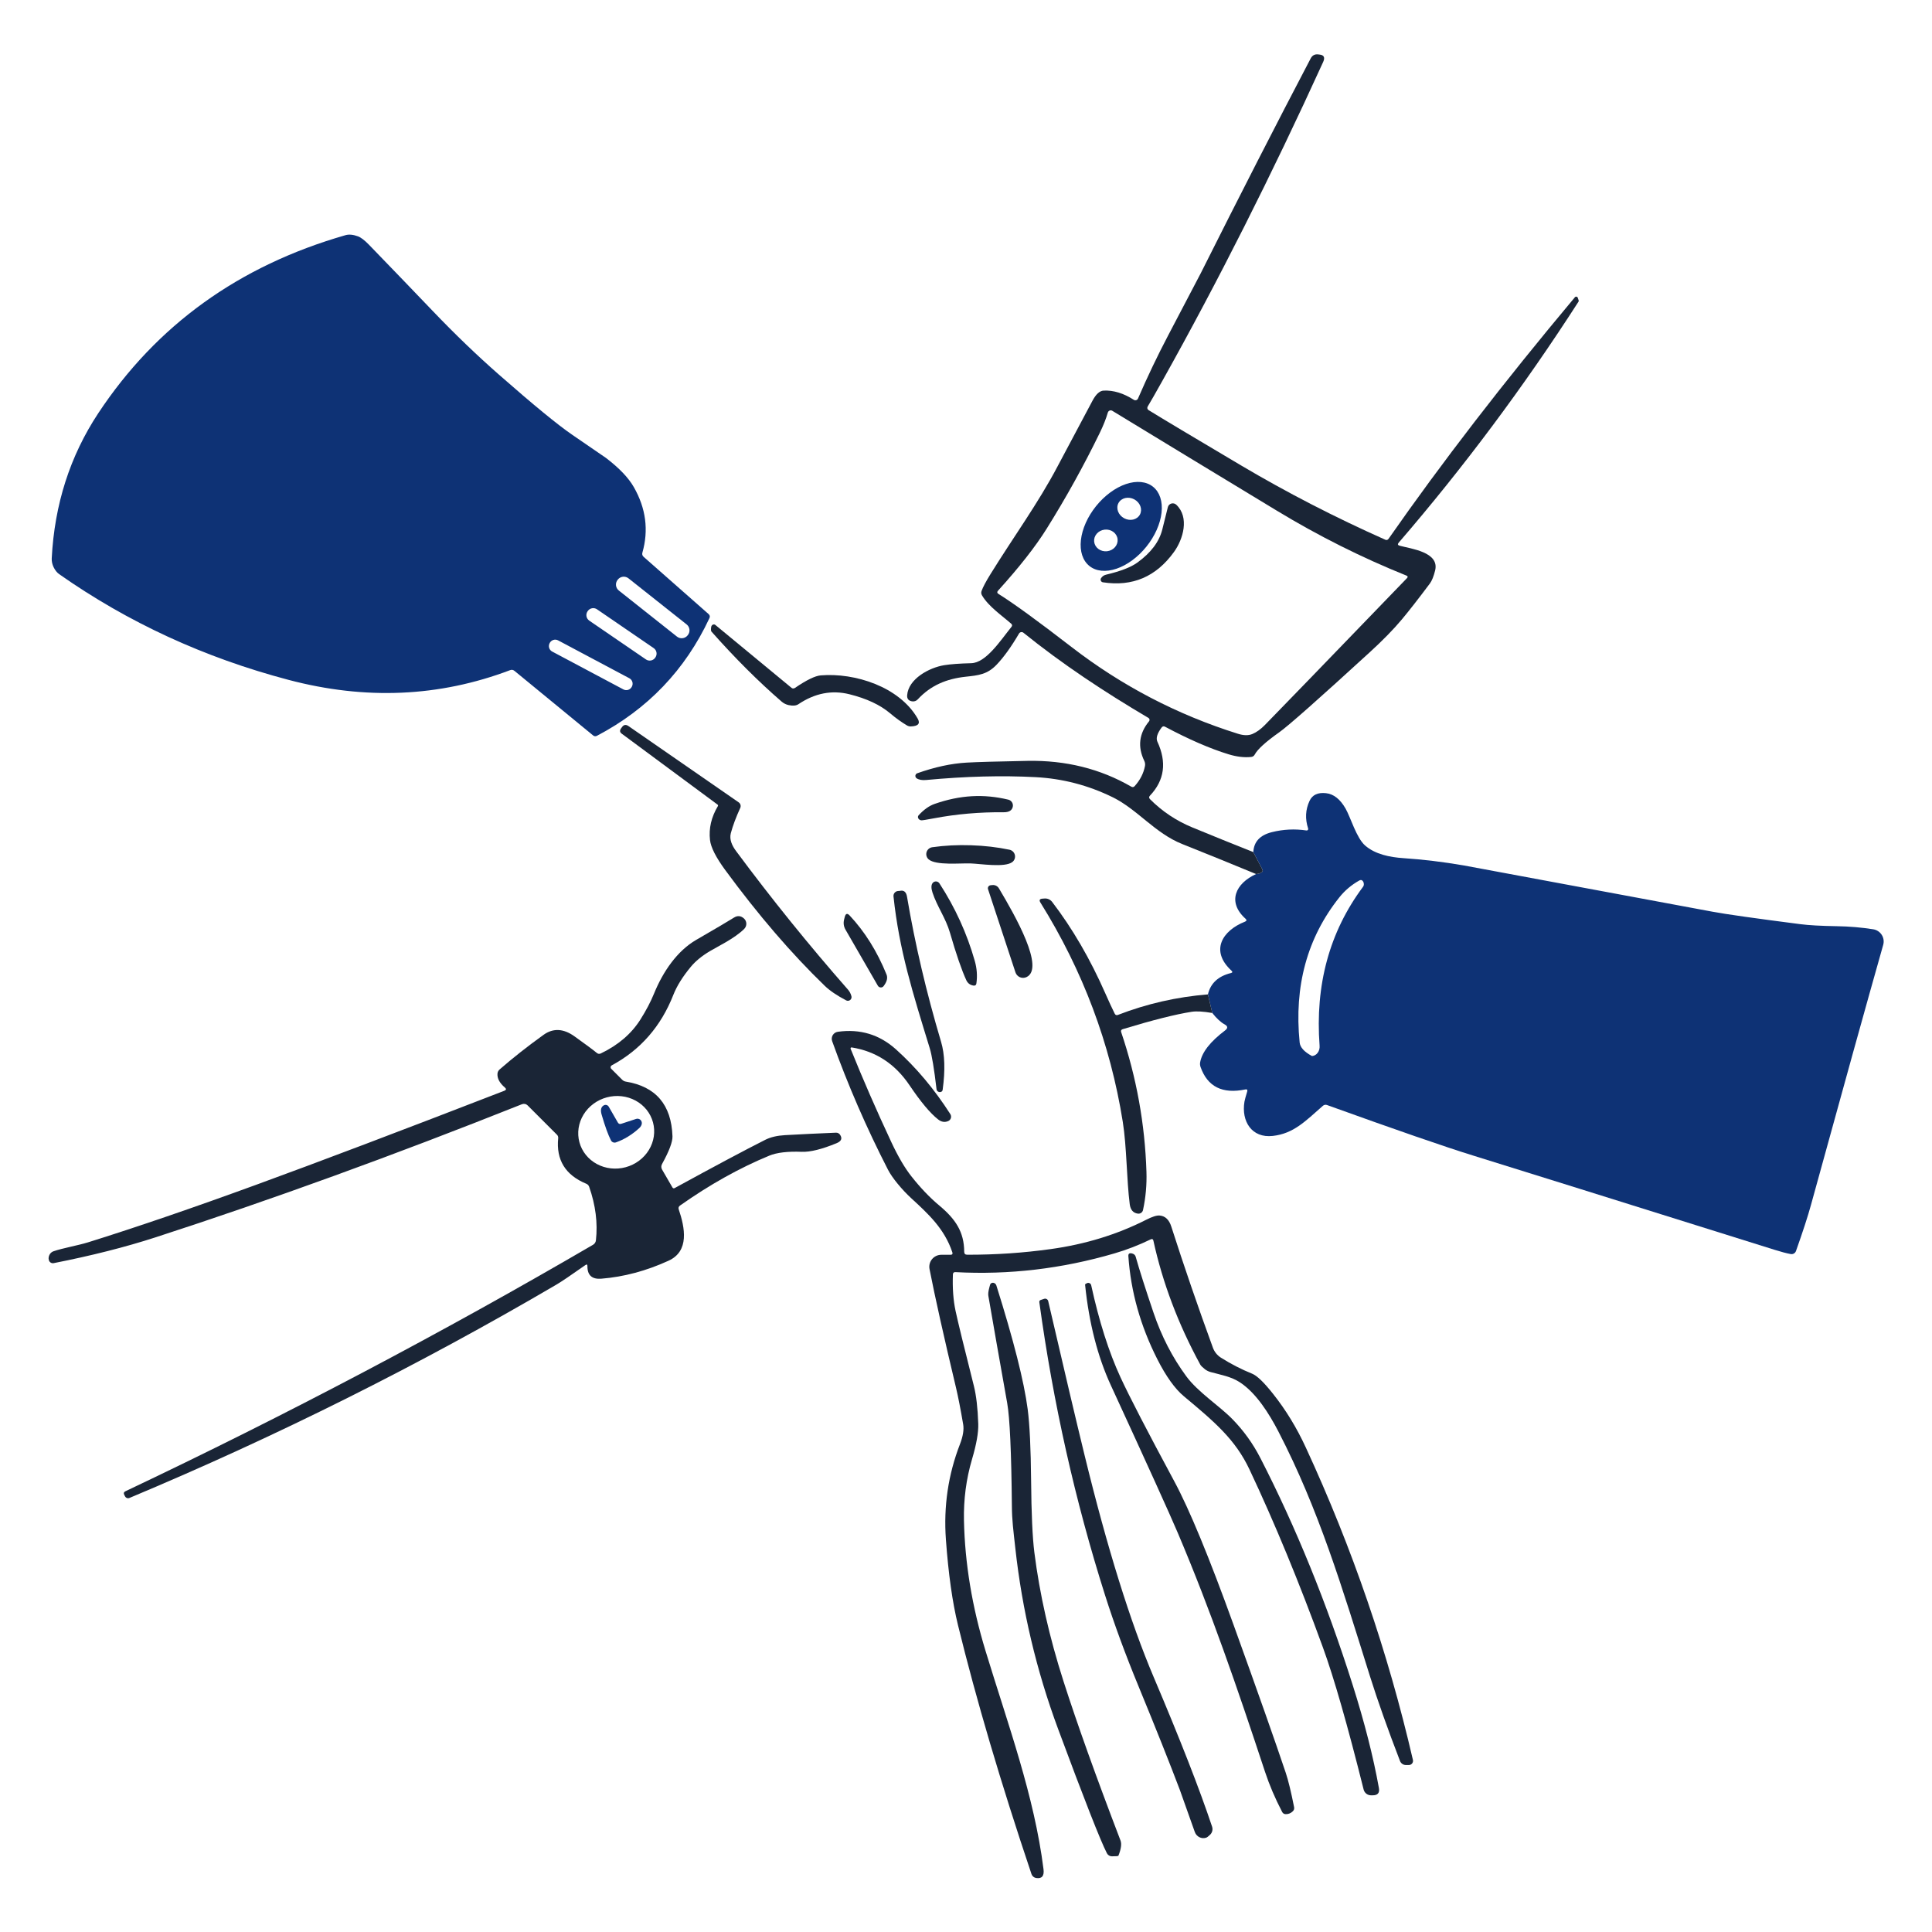 <?xml version="1.0" encoding="UTF-8"?> <svg xmlns="http://www.w3.org/2000/svg" width="400" height="400" viewBox="0 0 400 400" fill="none"><path d="M105.61 138.75C90.957 144.297 75.667 144.967 59.74 140.76C42.307 136.16 26.477 128.863 12.25 118.87C11.797 118.55 11.414 118.07 11.1 117.43C10.814 116.83 10.684 116.223 10.71 115.61C11.284 104.43 14.494 94.413 20.34 85.56C32.407 67.313 49.47 55.023 71.53 48.69C72.244 48.483 73.104 48.563 74.11 48.93C74.724 49.157 75.484 49.736 76.39 50.67C81.577 56.03 85.97 60.593 89.57 64.36C94.15 69.153 98.74 73.567 103.34 77.6C110.44 83.833 115.487 87.973 118.48 90.02C123.027 93.126 125.354 94.723 125.46 94.81C128.207 96.91 130.127 98.92 131.22 100.84C133.734 105.233 134.327 109.76 133 114.42C132.907 114.76 132.99 115.047 133.25 115.28L146.71 127.14C146.977 127.38 147.034 127.66 146.88 127.98C141.874 138.693 134.11 146.813 123.59 152.34C123.304 152.487 123.034 152.457 122.78 152.25L106.52 138.9C106.247 138.673 105.944 138.623 105.61 138.75ZM142.414 131.484C142.673 131.158 142.792 130.742 142.744 130.329C142.696 129.915 142.486 129.537 142.159 129.279L130.122 119.738C129.795 119.479 129.38 119.361 128.966 119.408C128.552 119.456 128.175 119.667 127.916 119.993L127.866 120.056C127.608 120.382 127.489 120.798 127.537 121.211C127.585 121.625 127.795 122.003 128.122 122.261L140.159 131.802C140.485 132.061 140.901 132.179 141.315 132.131C141.728 132.083 142.106 131.873 142.365 131.547L142.414 131.484ZM135.698 136.103C135.905 135.801 135.983 135.43 135.916 135.07C135.849 134.71 135.641 134.392 135.339 134.185L123.606 126.151C123.304 125.944 122.932 125.866 122.573 125.933C122.213 126.001 121.895 126.208 121.688 126.51L121.643 126.576C121.436 126.878 121.358 127.25 121.425 127.61C121.492 127.97 121.7 128.288 122.002 128.495L133.735 136.528C134.037 136.735 134.408 136.814 134.768 136.746C135.128 136.679 135.446 136.471 135.653 136.169L135.698 136.103ZM130.827 142.154C130.906 142.006 130.955 141.843 130.971 141.676C130.987 141.509 130.97 141.34 130.921 141.179C130.872 141.018 130.792 140.869 130.685 140.739C130.578 140.61 130.446 140.502 130.298 140.423L115.553 132.583C115.253 132.424 114.902 132.39 114.578 132.489C114.253 132.588 113.981 132.813 113.822 133.112L113.794 133.165C113.715 133.314 113.666 133.476 113.65 133.644C113.633 133.811 113.651 133.98 113.7 134.141C113.749 134.301 113.829 134.451 113.936 134.58C114.043 134.71 114.174 134.818 114.323 134.896L129.068 142.737C129.368 142.896 129.719 142.93 130.043 142.83C130.368 142.731 130.64 142.507 130.799 142.207L130.827 142.154Z" fill="#0E3275"></path><path d="M225.547 117.18C224.164 116.068 223.533 114.138 223.791 111.815C224.05 109.491 225.177 106.964 226.925 104.79C227.791 103.713 228.783 102.755 229.845 101.971C230.906 101.187 232.017 100.592 233.113 100.22C234.21 99.848 235.27 99.706 236.234 99.803C237.198 99.899 238.046 100.233 238.731 100.783C240.114 101.895 240.745 103.825 240.487 106.149C240.228 108.472 239.101 110.999 237.353 113.174C236.487 114.25 235.495 115.208 234.433 115.992C233.371 116.776 232.261 117.371 231.164 117.743C230.068 118.115 229.008 118.257 228.044 118.16C227.08 118.064 226.232 117.731 225.547 117.18ZM236.006 106.54C236.144 106.284 236.224 105.999 236.241 105.702C236.258 105.405 236.211 105.101 236.103 104.808C235.995 104.516 235.829 104.24 235.613 103.996C235.397 103.753 235.136 103.546 234.845 103.389C234.257 103.071 233.582 102.972 232.968 103.113C232.354 103.255 231.852 103.625 231.572 104.143C231.434 104.399 231.354 104.684 231.337 104.982C231.32 105.279 231.367 105.582 231.475 105.875C231.583 106.168 231.749 106.444 231.965 106.687C232.181 106.931 232.442 107.137 232.733 107.294C233.321 107.612 233.996 107.711 234.61 107.57C235.223 107.429 235.726 107.058 236.006 106.54ZM231.385 111.628C231.32 111.035 231.003 110.494 230.502 110.124C230.002 109.754 229.359 109.585 228.716 109.655C228.073 109.725 227.481 110.027 227.072 110.496C226.663 110.965 226.469 111.562 226.533 112.155C226.598 112.748 226.915 113.29 227.416 113.66C227.916 114.03 228.559 114.198 229.202 114.128C229.845 114.059 230.437 113.756 230.846 113.287C231.255 112.818 231.449 112.221 231.385 111.628Z" fill="#0E3275"></path><path d="M250.989 209.73L250.089 205.88C250.623 203.587 252.206 202.113 254.839 201.46C255.186 201.373 255.229 201.21 254.969 200.97C250.439 196.8 253.119 192.64 257.759 190.82C258.119 190.673 258.156 190.47 257.869 190.21C253.999 186.72 255.839 182.88 260.059 180.96C260.506 180.933 260.873 180.83 261.159 180.65C261.433 180.477 261.493 180.247 261.339 179.96L259.489 176.42C259.589 174.28 260.866 172.903 263.319 172.29C265.679 171.697 268.073 171.58 270.499 171.94C270.551 171.948 270.604 171.942 270.653 171.923C270.702 171.905 270.746 171.874 270.78 171.834C270.814 171.794 270.837 171.746 270.847 171.695C270.858 171.643 270.855 171.59 270.839 171.54C270.179 169.54 270.276 167.63 271.129 165.81C271.709 164.563 272.846 164.033 274.539 164.22C276.113 164.387 277.463 165.45 278.589 167.41C279.619 169.22 280.839 173.49 282.629 175.05C284.719 176.88 287.749 177.48 290.549 177.67C294.583 177.937 298.753 178.44 303.059 179.18C304.173 179.373 321.323 182.563 354.509 188.75C357.229 189.263 363.309 190.127 372.749 191.34C374.496 191.567 377.023 191.707 380.329 191.76C382.889 191.8 385.393 192.013 387.839 192.4C388.196 192.457 388.536 192.589 388.838 192.787C389.14 192.985 389.396 193.244 389.591 193.548C389.786 193.852 389.914 194.194 389.967 194.551C390.02 194.908 389.997 195.273 389.899 195.62C386.493 207.647 381.506 225.6 374.939 249.48C374.293 251.833 373.259 255.01 371.839 259.01C371.762 259.228 371.61 259.41 371.41 259.526C371.211 259.641 370.976 259.682 370.749 259.64C369.903 259.487 368.779 259.19 367.379 258.75C334.486 248.443 313.696 241.943 305.009 239.25C299.256 237.47 289.163 233.98 274.729 228.78C274.59 228.729 274.44 228.717 274.294 228.745C274.147 228.774 274.011 228.841 273.899 228.94C270.229 232.16 267.829 234.69 263.529 235.18C259.149 235.68 256.979 232.14 257.649 228.1C257.716 227.72 257.906 227.017 258.219 225.99C258.326 225.63 258.193 225.487 257.819 225.56C253.093 226.54 250.009 224.997 248.569 220.93C248.449 220.603 248.419 220.273 248.479 219.94C248.846 217.86 250.566 215.66 253.639 213.34C254.253 212.873 254.223 212.457 253.549 212.09C252.749 211.657 251.896 210.87 250.989 209.73ZM277.289 185.8C270.643 194.153 267.906 204.163 269.079 215.83C269.179 216.837 270.013 217.763 271.579 218.61C271.606 218.63 271.629 218.64 271.649 218.64C271.873 218.624 272.091 218.556 272.291 218.441C272.491 218.326 272.668 218.166 272.813 217.97C272.958 217.774 273.067 217.546 273.135 217.299C273.203 217.052 273.228 216.791 273.209 216.53C272.263 203.91 275.246 192.953 282.159 183.66C282.313 183.46 282.383 183.25 282.369 183.03C282.363 182.817 282.309 182.637 282.209 182.49C282.016 182.183 281.759 182.117 281.439 182.29C279.813 183.197 278.429 184.367 277.289 185.8Z" fill="#0E3275"></path><path d="M128.621 232.67L131.701 231.66C131.844 231.612 131.998 231.601 132.147 231.629C132.296 231.656 132.436 231.722 132.554 231.818C132.671 231.915 132.763 232.04 132.82 232.182C132.877 232.324 132.898 232.478 132.881 232.63C132.841 232.964 132.657 233.28 132.331 233.58C130.831 234.94 129.227 235.92 127.521 236.52C127.326 236.586 127.114 236.58 126.925 236.503C126.735 236.426 126.581 236.283 126.491 236.1C125.917 234.987 125.277 233.224 124.571 230.81C124.271 229.81 124.424 229.154 125.031 228.84C125.203 228.75 125.403 228.73 125.589 228.784C125.776 228.838 125.934 228.962 126.031 229.13L127.921 232.41C128.081 232.684 128.314 232.77 128.621 232.67Z" fill="#0E3275"></path><path d="M259.487 176.42L261.337 179.96C261.49 180.246 261.43 180.476 261.157 180.65C260.87 180.83 260.504 180.933 260.057 180.96C254.91 178.833 249.814 176.763 244.767 174.75C239.107 172.49 235.507 167.59 230.367 165.06C225.314 162.58 219.99 161.193 214.397 160.9C207.437 160.533 199.89 160.73 191.757 161.49C190.917 161.57 190.257 161.453 189.777 161.14C189.687 161.079 189.616 160.995 189.571 160.897C189.526 160.799 189.509 160.691 189.521 160.583C189.534 160.476 189.575 160.374 189.641 160.289C189.708 160.204 189.796 160.138 189.897 160.1C193.544 158.806 196.957 158.07 200.137 157.89C202.164 157.77 206.364 157.65 212.737 157.53C220.65 157.383 227.81 159.163 234.217 162.87C234.484 163.023 234.72 162.983 234.927 162.75C236.054 161.503 236.764 160.113 237.057 158.58C237.122 158.229 237.073 157.865 236.917 157.54C235.497 154.606 235.824 151.873 237.897 149.34C237.94 149.288 237.971 149.227 237.988 149.162C238.005 149.097 238.008 149.029 237.997 148.962C237.985 148.896 237.96 148.833 237.922 148.777C237.884 148.721 237.834 148.675 237.777 148.64C228.647 143.25 219.997 137.54 211.887 131C211.818 130.945 211.739 130.905 211.653 130.884C211.568 130.862 211.479 130.859 211.393 130.876C211.306 130.892 211.224 130.926 211.153 130.977C211.081 131.028 211.021 131.094 210.977 131.17C209.37 133.91 207.827 136.056 206.347 137.61C204.407 139.64 202.617 139.82 199.917 140.11C195.977 140.54 192.707 141.88 190.007 144.8C189.858 144.965 189.668 145.088 189.456 145.158C189.244 145.229 189.017 145.243 188.797 145.2C188.097 145.073 187.77 144.66 187.817 143.96C188.047 140.56 192.387 138.22 195.487 137.72C196.807 137.506 198.667 137.37 201.067 137.31C204.147 137.24 207.097 132.66 209.417 129.78C209.597 129.553 209.58 129.34 209.367 129.14C207.527 127.51 204.667 125.58 203.317 123.27C203.137 122.97 203.107 122.66 203.227 122.34C203.52 121.533 204.14 120.366 205.087 118.84C209.827 111.18 214.957 104.16 218.967 96.54C219.507 95.513 221.92 90.976 226.207 82.93C226.92 81.596 227.684 80.91 228.497 80.87C230.537 80.776 232.62 81.413 234.747 82.78C234.819 82.826 234.9 82.856 234.984 82.868C235.069 82.88 235.155 82.873 235.237 82.848C235.319 82.824 235.394 82.781 235.458 82.725C235.522 82.668 235.573 82.598 235.607 82.52C237.54 78.053 239.627 73.686 241.867 69.42C246.12 61.32 248.36 57.046 248.587 56.6C256.72 40.38 264.314 25.543 271.367 12.09C271.694 11.47 272.197 11.193 272.877 11.26L273.207 11.3C274.12 11.393 274.367 11.903 273.947 12.83C263.267 36.25 252.187 58.226 240.707 78.76C239.24 81.386 238.21 83.19 237.617 84.17C237.543 84.289 237.519 84.433 237.551 84.57C237.583 84.707 237.668 84.826 237.787 84.9C240.5 86.58 246.877 90.393 256.917 96.34C266.464 101.993 276.44 107.133 286.847 111.76C286.954 111.807 287.074 111.815 287.187 111.782C287.3 111.749 287.399 111.678 287.467 111.58C298.487 95.78 311.354 79.1 326.067 61.54C326.107 61.492 326.16 61.456 326.219 61.436C326.278 61.415 326.341 61.411 326.402 61.423C326.463 61.435 326.52 61.464 326.567 61.505C326.613 61.547 326.648 61.6 326.667 61.66L326.847 62.2C326.859 62.244 326.863 62.289 326.858 62.332C326.853 62.375 326.839 62.415 326.817 62.45C315.457 80.103 303.05 96.733 289.597 112.34C289.317 112.666 289.387 112.883 289.807 112.99C292.117 113.62 298.077 114.29 297.127 118.12C296.82 119.346 296.46 120.24 296.047 120.8C293.667 123.98 291.724 126.47 290.217 128.27C288.524 130.296 286.317 132.553 283.597 135.04C272.95 144.786 266.704 150.31 264.857 151.61C262.064 153.583 260.374 155.116 259.787 156.21C259.627 156.516 259.374 156.686 259.027 156.72C257.587 156.866 256.024 156.68 254.337 156.16C250.53 154.993 246.16 153.096 241.227 150.47C240.934 150.31 240.687 150.366 240.487 150.64C239.58 151.86 239.294 152.833 239.627 153.56C241.607 157.833 241.094 161.556 238.087 164.73C237.854 164.976 237.857 165.22 238.097 165.46C240.604 167.986 243.54 169.943 246.907 171.33C251.134 173.07 255.327 174.766 259.487 176.42ZM230.287 85.05C230.206 85 230.115 84.971 230.021 84.962C229.926 84.954 229.831 84.968 229.742 85.003C229.653 85.038 229.573 85.092 229.508 85.163C229.443 85.233 229.395 85.318 229.367 85.41C228.994 86.703 228.427 88.126 227.667 89.68C224.36 96.46 220.707 103.05 216.707 109.45C214.394 113.156 211.034 117.44 206.627 122.3C206.394 122.56 206.424 122.78 206.717 122.96C209.79 124.873 214.827 128.533 221.827 133.94C232.247 141.986 243.73 147.976 256.277 151.91C257.47 152.29 258.474 152.31 259.287 151.97C260.147 151.61 261.01 150.99 261.877 150.11C264.85 147.083 274.657 136.946 291.297 119.7C291.524 119.466 291.487 119.29 291.187 119.17C281.954 115.456 273.004 110.973 264.337 105.72C251.344 97.853 239.994 90.963 230.287 85.05Z" fill="#1A2536"></path><path d="M235.47 116.48C238.27 114.453 239.99 112.183 240.63 109.669C240.963 108.363 241.35 106.81 241.79 105.01C241.833 104.831 241.922 104.667 242.049 104.534C242.176 104.402 242.336 104.305 242.514 104.253C242.691 104.202 242.879 104.197 243.059 104.24C243.239 104.284 243.405 104.373 243.54 104.5C246.3 107.109 244.96 111.649 243.06 114.279C239.36 119.413 234.453 121.506 228.34 120.559C228.247 120.544 228.159 120.506 228.085 120.447C228.011 120.389 227.953 120.313 227.916 120.226C227.879 120.139 227.864 120.045 227.874 119.951C227.883 119.857 227.916 119.767 227.97 119.69C228.216 119.323 228.56 119.086 229 118.98C231.986 118.273 234.143 117.44 235.47 116.48Z" fill="#1A2536"></path><path d="M164.598 142.42C166.992 140.786 168.768 139.923 169.928 139.83C176.948 139.25 186.178 142.15 189.988 148.76C190.588 149.8 190.115 150.346 188.568 150.4C188.306 150.406 188.044 150.341 187.808 150.21C186.662 149.536 185.488 148.693 184.288 147.68C182.222 145.933 179.418 144.62 175.878 143.74C172.225 142.826 168.698 143.513 165.298 145.8C164.832 146.113 164.155 146.173 163.268 145.98C162.728 145.86 162.248 145.62 161.828 145.26C157.015 141.093 152.168 136.256 147.288 130.75C147.241 130.692 147.211 130.577 147.202 130.417C147.193 130.258 147.206 130.061 147.238 129.85L147.248 129.8C147.262 129.7 147.3 129.604 147.358 129.522C147.417 129.44 147.494 129.374 147.582 129.333C147.669 129.291 147.764 129.274 147.857 129.284C147.949 129.294 148.036 129.331 148.108 129.39L163.888 142.42C163.979 142.498 164.098 142.54 164.227 142.54C164.355 142.54 164.486 142.498 164.598 142.42Z" fill="#1A2536"></path><path d="M148.629 166.898C148.659 166.85 148.67 166.791 148.659 166.734C148.648 166.676 148.616 166.624 148.569 166.588L128.719 151.898C128.332 151.611 128.275 151.264 128.549 150.858L128.759 150.568C129.125 150.034 129.575 149.951 130.109 150.318L152.939 166.118C153.12 166.244 153.252 166.43 153.311 166.642C153.369 166.854 153.351 167.079 153.259 167.278C152.379 169.198 151.729 170.938 151.309 172.498C150.969 173.808 151.559 175.078 152.399 176.208C159.732 186.094 167.459 195.661 175.579 204.908C175.899 205.268 176.132 205.714 176.279 206.248C176.317 206.391 176.314 206.542 176.267 206.683C176.221 206.824 176.135 206.948 176.019 207.041C175.903 207.133 175.763 207.19 175.616 207.203C175.468 207.217 175.32 207.187 175.189 207.118C173.275 206.111 171.802 205.111 170.769 204.118C163.869 197.451 156.992 189.451 150.139 180.118C148.219 177.498 147.172 175.431 146.999 173.918C146.725 171.511 147.269 169.171 148.629 166.898Z" fill="#1A2536"></path><path d="M193.509 166.439C198.819 164.589 203.679 164.339 208.759 165.559C209.072 165.633 209.344 165.826 209.518 166.098C209.691 166.371 209.753 166.701 209.689 167.019C209.529 167.799 208.892 168.182 207.779 168.169C202.826 168.122 198.009 168.542 193.329 169.429C191.836 169.709 190.986 169.846 190.779 169.839C190.647 169.832 190.516 169.793 190.402 169.724C190.287 169.656 190.194 169.562 190.132 169.453C190.07 169.345 190.043 169.225 190.053 169.11C190.063 168.994 190.11 168.886 190.189 168.799C191.269 167.619 192.376 166.832 193.509 166.439Z" fill="#1A2536"></path><path d="M201.038 175.001C203.818 175.088 206.481 175.398 209.028 175.931C209.296 175.991 209.541 176.126 209.734 176.32C209.928 176.514 210.062 176.76 210.121 177.028C210.179 177.295 210.161 177.575 210.066 177.832C209.972 178.089 209.806 178.315 209.588 178.481C208.008 179.671 203.008 178.831 200.918 178.761C198.828 178.691 193.788 179.211 192.278 177.931C192.067 177.751 191.913 177.514 191.834 177.249C191.755 176.984 191.753 176.702 191.83 176.436C191.907 176.17 192.059 175.932 192.268 175.75C192.477 175.568 192.734 175.451 193.008 175.411C195.581 175.044 198.258 174.908 201.038 175.001Z" fill="#1A2536"></path><path d="M201.518 204.051C200.838 203.931 200.355 203.564 200.068 202.951C199.088 200.817 197.958 197.534 196.678 193.101C195.798 190.071 194.008 187.671 193.068 184.811C192.761 183.877 192.775 183.207 193.108 182.801C193.194 182.697 193.303 182.615 193.427 182.562C193.551 182.508 193.686 182.485 193.822 182.494C193.957 182.503 194.089 182.543 194.206 182.612C194.324 182.681 194.424 182.776 194.498 182.891C197.758 187.904 200.198 193.257 201.818 198.951C202.258 200.497 202.371 202.037 202.158 203.571C202.111 203.951 201.898 204.111 201.518 204.051Z" fill="#1A2536"></path><path d="M204.561 184.1C204.53 184.012 204.52 183.917 204.532 183.824C204.544 183.731 204.577 183.641 204.629 183.562C204.681 183.483 204.751 183.417 204.832 183.368C204.914 183.319 205.006 183.289 205.101 183.28L205.471 183.24C205.734 183.216 205.999 183.266 206.234 183.382C206.469 183.499 206.665 183.678 206.801 183.9C210.251 189.68 216.371 200.5 212.521 202.3C212.308 202.4 212.077 202.453 211.843 202.457C211.608 202.461 211.376 202.415 211.16 202.322C210.945 202.23 210.752 202.093 210.593 201.92C210.435 201.747 210.314 201.543 210.241 201.32L204.561 184.1Z" fill="#1A2536"></path><path d="M185.949 184.471C186.136 184.464 186.243 184.458 186.269 184.451C187.116 184.244 187.623 184.648 187.789 185.661C189.443 195.454 191.793 205.464 194.839 215.691C195.613 218.284 195.723 221.591 195.169 225.611C195.136 225.891 194.976 226.054 194.689 226.101C194.583 226.114 194.476 226.104 194.369 226.071C194.089 225.978 193.933 225.788 193.899 225.501C193.413 221.334 192.946 218.514 192.499 217.041C188.969 205.551 186.169 196.721 184.989 185.591C184.976 185.454 184.99 185.315 185.031 185.184C185.073 185.052 185.14 184.93 185.23 184.826C185.32 184.721 185.43 184.636 185.553 184.575C185.677 184.514 185.812 184.478 185.949 184.471Z" fill="#1A2536"></path><path d="M250.09 205.878L250.99 209.728C249.144 209.408 247.724 209.325 246.73 209.478C243.424 209.992 238.664 211.192 232.45 213.078C232.13 213.178 232.024 213.385 232.13 213.698C235.304 223.085 237.047 232.722 237.36 242.608C237.447 245.275 237.21 247.912 236.65 250.518C236.6 250.757 236.46 250.968 236.259 251.107C236.058 251.247 235.812 251.304 235.57 251.268C234.604 251.128 234.047 250.478 233.9 249.318C233.25 244.288 233.29 237.468 232.46 232.268C229.88 216.095 224.197 200.962 215.41 186.868C215.104 186.382 215.237 186.112 215.81 186.058L216.22 186.028C216.526 185.998 216.836 186.047 217.119 186.171C217.403 186.295 217.651 186.491 217.84 186.738C222.047 192.238 225.717 198.552 228.85 205.678C229.584 207.345 230.23 208.742 230.79 209.868C230.937 210.155 231.157 210.242 231.45 210.128C237.43 207.815 243.644 206.398 250.09 205.878Z" fill="#1A2536"></path><path d="M175.067 192.5C174.674 191.827 174.574 191.114 174.767 190.36L174.897 189.85C175.084 189.124 175.421 189.02 175.907 189.54C179.041 192.88 181.584 196.947 183.537 201.74C183.804 202.394 183.667 203.114 183.127 203.9L182.967 204.13C182.899 204.231 182.805 204.313 182.696 204.367C182.587 204.422 182.466 204.448 182.344 204.443C182.222 204.438 182.103 204.402 181.999 204.339C181.894 204.275 181.808 204.186 181.747 204.08L175.067 192.5Z" fill="#1A2536"></path><path d="M121.199 261.92C118.219 264.02 116.222 265.367 115.209 265.96C86.722 282.66 57.249 297.387 26.789 310.14C26.627 310.208 26.444 310.211 26.277 310.148C26.11 310.085 25.972 309.961 25.889 309.8L25.749 309.54C25.549 309.174 25.622 308.91 25.969 308.75C59.275 292.95 91.545 275.94 122.779 257.72C122.945 257.624 123.087 257.49 123.191 257.328C123.296 257.166 123.36 256.982 123.379 256.79C123.779 253.204 123.312 249.51 121.979 245.71C121.872 245.41 121.672 245.2 121.379 245.08C117.052 243.287 115.115 240.14 115.569 235.64C115.581 235.512 115.566 235.383 115.524 235.264C115.483 235.145 115.416 235.037 115.329 234.95L109.239 228.86C109.087 228.709 108.895 228.605 108.685 228.563C108.475 228.52 108.257 228.54 108.059 228.62C81.412 239.234 56.122 248.42 32.189 256.18C25.955 258.2 18.929 259.98 11.109 261.52C10.886 261.562 10.656 261.515 10.468 261.389C10.281 261.264 10.152 261.07 10.109 260.85C10.075 260.657 10.059 260.554 10.059 260.54C10.067 260.208 10.168 259.889 10.346 259.626C10.525 259.364 10.773 259.17 11.059 259.07C12.979 258.4 16.109 257.87 18.239 257.21C28.219 254.097 39.879 250.104 53.219 245.23C66.059 240.544 83.125 234.077 104.419 225.83C104.825 225.67 104.862 225.447 104.529 225.16C103.429 224.22 102.919 223.26 102.999 222.28C103.032 221.934 103.182 221.644 103.449 221.41C106.229 218.99 109.259 216.604 112.539 214.25C114.525 212.824 116.662 212.93 118.949 214.57C121.215 216.19 122.755 217.334 123.569 218C123.829 218.214 124.105 218.247 124.399 218.1C127.985 216.38 130.712 214.047 132.579 211.1C133.765 209.227 134.712 207.424 135.419 205.69C137.269 201.15 140.209 196.87 144.129 194.6C148.162 192.267 150.779 190.724 151.979 189.97C152.712 189.517 153.402 189.587 154.049 190.18C154.194 190.315 154.31 190.478 154.391 190.659C154.471 190.84 154.515 191.035 154.519 191.234C154.522 191.432 154.486 191.63 154.412 191.815C154.339 192 154.228 192.168 154.089 192.31C152.109 194.3 148.469 196.02 146.949 196.94C145.295 197.934 143.995 199 143.049 200.14C141.349 202.187 140.139 204.124 139.419 205.95C136.852 212.504 132.592 217.38 126.639 220.58C126.58 220.613 126.53 220.659 126.491 220.715C126.453 220.77 126.428 220.834 126.419 220.901C126.409 220.967 126.415 221.035 126.436 221.099C126.456 221.164 126.492 221.222 126.539 221.27L128.819 223.55C129.025 223.757 129.269 223.884 129.549 223.93C135.775 224.944 139.002 228.717 139.229 235.25C139.269 236.397 138.552 238.307 137.079 240.98C136.859 241.38 136.862 241.777 137.089 242.17L139.209 245.83C139.329 246.037 139.492 246.084 139.699 245.97C147.919 241.47 154.175 238.137 158.469 235.97C159.549 235.43 160.895 235.114 162.509 235.02C165.975 234.827 169.499 234.657 173.079 234.51C173.243 234.502 173.407 234.536 173.554 234.609C173.701 234.683 173.827 234.794 173.919 234.93C174.439 235.697 174.199 236.284 173.199 236.69C170.152 237.944 167.752 238.537 165.999 238.47C163.079 238.357 160.842 238.62 159.289 239.26C153.115 241.807 146.952 245.25 140.799 249.59C140.505 249.797 140.415 250.067 140.529 250.4C141.809 254.19 142.769 259.04 138.409 261.02C133.815 263.12 129.179 264.36 124.499 264.74C122.565 264.894 121.605 264.027 121.619 262.14C121.619 261.794 121.479 261.72 121.199 261.92ZM135.196 232.375C134.94 231.425 134.489 230.538 133.87 229.764C133.25 228.99 132.474 228.344 131.585 227.864C130.697 227.383 129.713 227.077 128.691 226.963C127.669 226.849 126.628 226.929 125.627 227.199C124.627 227.469 123.687 227.923 122.861 228.536C122.035 229.149 121.339 229.908 120.812 230.77C120.286 231.633 119.94 232.581 119.794 233.562C119.648 234.543 119.705 235.536 119.961 236.486C120.217 237.435 120.668 238.323 121.288 239.097C121.907 239.871 122.683 240.516 123.572 240.997C124.46 241.478 125.444 241.784 126.466 241.898C127.488 242.012 128.529 241.932 129.53 241.662C130.53 241.392 131.47 240.937 132.296 240.325C133.123 239.712 133.819 238.953 134.345 238.09C134.871 237.228 135.217 236.279 135.363 235.299C135.509 234.318 135.452 233.325 135.196 232.375Z" fill="#1A2536"></path><path d="M197.169 259.269C195.529 254.379 192.209 251.339 188.629 248.049C186.779 246.339 184.719 243.889 183.839 242.159C179.386 233.486 175.536 224.619 172.289 215.559C172.215 215.354 172.189 215.135 172.211 214.919C172.233 214.702 172.303 214.493 172.416 214.307C172.529 214.121 172.682 213.963 172.864 213.844C173.047 213.725 173.253 213.648 173.469 213.619C178.076 212.979 182.086 214.192 185.499 217.259C189.686 221.019 193.439 225.489 196.759 230.669C196.834 230.788 196.883 230.921 196.902 231.06C196.922 231.199 196.912 231.34 196.874 231.475C196.835 231.609 196.768 231.733 196.677 231.839C196.587 231.945 196.475 232.03 196.349 232.089C195.629 232.422 194.919 232.312 194.219 231.759C192.599 230.492 190.632 228.142 188.319 224.709C185.332 220.269 181.336 217.652 176.329 216.859C176.294 216.853 176.258 216.856 176.225 216.869C176.192 216.881 176.162 216.902 176.14 216.93C176.118 216.957 176.103 216.99 176.098 217.025C176.092 217.06 176.096 217.096 176.109 217.129C178.649 223.436 181.452 229.866 184.519 236.419C185.932 239.446 187.329 241.829 188.709 243.569C190.589 245.949 192.512 247.959 194.479 249.599C197.809 252.379 199.609 255.029 199.629 259.159C199.629 259.572 199.836 259.779 200.249 259.779C206.116 259.792 211.882 259.402 217.549 258.609C224.696 257.616 231.276 255.596 237.289 252.549C238.542 251.909 239.469 251.612 240.069 251.659C241.236 251.746 242.049 252.512 242.509 253.959C245.122 262.112 247.992 270.469 251.119 279.029C251.43 279.885 252.017 280.613 252.789 281.099C254.876 282.412 257.026 283.516 259.239 284.409C260.252 284.816 261.699 286.209 263.579 288.589C266.212 291.902 268.469 295.599 270.349 299.679C279.969 320.486 287.362 342.049 292.529 364.369C292.559 364.496 292.56 364.627 292.532 364.755C292.504 364.882 292.447 365.001 292.366 365.103C292.286 365.205 292.183 365.287 292.065 365.344C291.948 365.4 291.819 365.429 291.689 365.429H291.069C290.807 365.428 290.551 365.349 290.336 365.201C290.12 365.053 289.954 364.843 289.859 364.599C287.312 357.986 285.242 352.149 283.649 347.089C277.849 328.579 273.029 312.519 264.669 296.359C262.739 292.649 260.089 288.419 256.729 286.209C254.849 284.979 252.749 284.649 250.639 284.069C250.206 283.949 249.812 283.752 249.459 283.479C248.952 283.079 248.632 282.759 248.499 282.519C243.946 274.159 240.712 265.609 238.799 256.869C238.732 256.542 238.546 256.452 238.239 256.599C235.792 257.786 233.296 258.752 230.749 259.499C219.856 262.686 208.879 263.979 197.819 263.379C197.479 263.359 197.302 263.519 197.289 263.859C197.182 266.686 197.366 269.202 197.839 271.409C198.319 273.656 199.582 278.832 201.629 286.939C202.129 288.932 202.432 291.562 202.539 294.829C202.592 296.602 202.159 299.042 201.239 302.149C200.039 306.229 199.486 310.449 199.579 314.809C199.766 323.656 201.256 332.656 204.049 341.809C208.729 357.169 214.139 371.809 216.049 387.009C216.222 388.402 215.712 389.006 214.519 388.819C214.298 388.782 214.092 388.688 213.923 388.545C213.754 388.402 213.628 388.217 213.559 388.009C207.179 369.036 202.106 351.852 198.339 336.459C197.192 331.779 196.359 325.876 195.839 318.749C195.339 311.882 196.312 305.292 198.759 298.979C199.379 297.359 199.599 296.006 199.419 294.919C198.879 291.759 198.386 289.232 197.939 287.339C195.406 276.719 193.576 268.522 192.449 262.749C192.378 262.39 192.388 262.02 192.478 261.665C192.567 261.31 192.735 260.979 192.968 260.696C193.201 260.413 193.495 260.185 193.827 260.028C194.159 259.871 194.521 259.79 194.889 259.789H196.799C197.159 259.789 197.282 259.616 197.169 259.269Z" fill="#1A2536"></path><path d="M258.707 304.27C255.777 298.04 251.487 294.4 245.117 289.09C243.257 287.537 241.423 284.98 239.617 281.42C236.117 274.527 234.117 267.413 233.617 260.08C233.577 259.507 233.887 259.337 234.547 259.57C234.686 259.619 234.811 259.7 234.912 259.806C235.013 259.912 235.087 260.041 235.127 260.18C235.907 262.94 237.14 266.81 238.827 271.79C240.473 276.657 242.737 281.047 245.617 284.96C248.037 288.24 252.457 291.06 255.137 293.8C257.477 296.187 259.42 298.89 260.967 301.91C268.307 316.203 274.67 331.85 280.057 348.85C282.523 356.643 284.333 363.757 285.487 370.19C285.667 371.197 285.243 371.7 284.217 371.7H283.847C283.498 371.699 283.16 371.582 282.885 371.366C282.61 371.151 282.413 370.85 282.327 370.51C278.993 357.17 276.183 347.363 273.897 341.09C268.997 327.63 263.933 315.357 258.707 304.27Z" fill="#1A2536"></path><path d="M210.21 320.52C209.79 316.72 209.52 314.77 209.5 311.81C209.393 300.65 209.07 293.547 208.53 290.5C206.91 281.407 205.61 274.007 204.63 268.3C204.556 267.907 204.626 267.317 204.84 266.53L204.98 266.01C205.017 265.874 205.099 265.758 205.213 265.681C205.327 265.603 205.468 265.568 205.614 265.581C205.76 265.593 205.903 265.652 206.023 265.749C206.143 265.847 206.233 265.977 206.28 266.12C209.853 277.46 212.016 286.004 212.77 291.75C213.183 294.93 213.42 299.874 213.48 306.58C213.54 313.367 213.763 318.304 214.15 321.39C215.25 330.077 217.263 338.98 220.19 348.1C222.99 356.84 226.923 367.827 231.99 381.06C232.256 381.754 232.113 382.8 231.56 384.2C231.526 384.294 231.073 384.337 230.2 384.33C229.986 384.33 229.777 384.27 229.595 384.157C229.413 384.044 229.266 383.883 229.17 383.69C227.836 381.097 224.47 372.524 219.07 357.97C214.576 345.85 211.623 333.367 210.21 320.52Z" fill="#1A2536"></path><path d="M261.909 366.831C256.069 349.141 250.769 333.691 243.859 317.391C242.219 313.525 237.593 303.325 229.979 286.791C227.246 280.845 225.473 273.921 224.659 266.021C224.646 265.935 224.676 265.871 224.749 265.831L224.999 265.691C225.084 265.642 225.178 265.613 225.276 265.607C225.374 265.601 225.471 265.618 225.561 265.657C225.651 265.696 225.73 265.756 225.792 265.831C225.855 265.907 225.898 265.996 225.919 266.091C227.553 273.571 229.573 279.921 231.979 285.141C233.799 289.088 237.509 296.261 243.109 306.661C246.249 312.488 250.359 322.441 255.439 336.521C260.399 350.268 263.989 360.448 266.209 367.061C266.729 368.621 267.303 370.981 267.929 374.141C267.996 374.481 267.906 374.771 267.659 375.011C267.246 375.411 266.763 375.608 266.209 375.601C265.863 375.601 265.609 375.445 265.449 375.131C263.983 372.311 262.803 369.545 261.909 366.831Z" fill="#1A2536"></path><path d="M244.28 370.599C242.167 365.012 239.313 357.855 235.72 349.129C232.987 342.502 230.677 336.215 228.79 330.269C222.583 310.715 218.047 290.489 215.18 269.589C215.166 269.494 215.187 269.398 215.238 269.317C215.29 269.236 215.368 269.176 215.46 269.149L216.18 268.909C216.266 268.88 216.357 268.869 216.447 268.878C216.537 268.886 216.625 268.913 216.704 268.958C216.783 269.002 216.852 269.062 216.906 269.135C216.961 269.207 216.999 269.29 217.02 269.379C220.28 283.445 222.793 294.095 224.56 301.329C229.253 320.549 234.027 335.865 238.88 347.279C244.353 360.165 248.377 370.469 250.95 378.189C251.046 378.476 251.059 378.786 250.986 379.081C250.913 379.377 250.759 379.646 250.54 379.859C250.187 380.205 249.91 380.412 249.71 380.479C249.25 380.63 248.747 380.59 248.31 380.368C247.872 380.145 247.535 379.758 247.37 379.289C245.53 374.069 244.5 371.172 244.28 370.599Z" fill="#1A2536"></path></svg> 